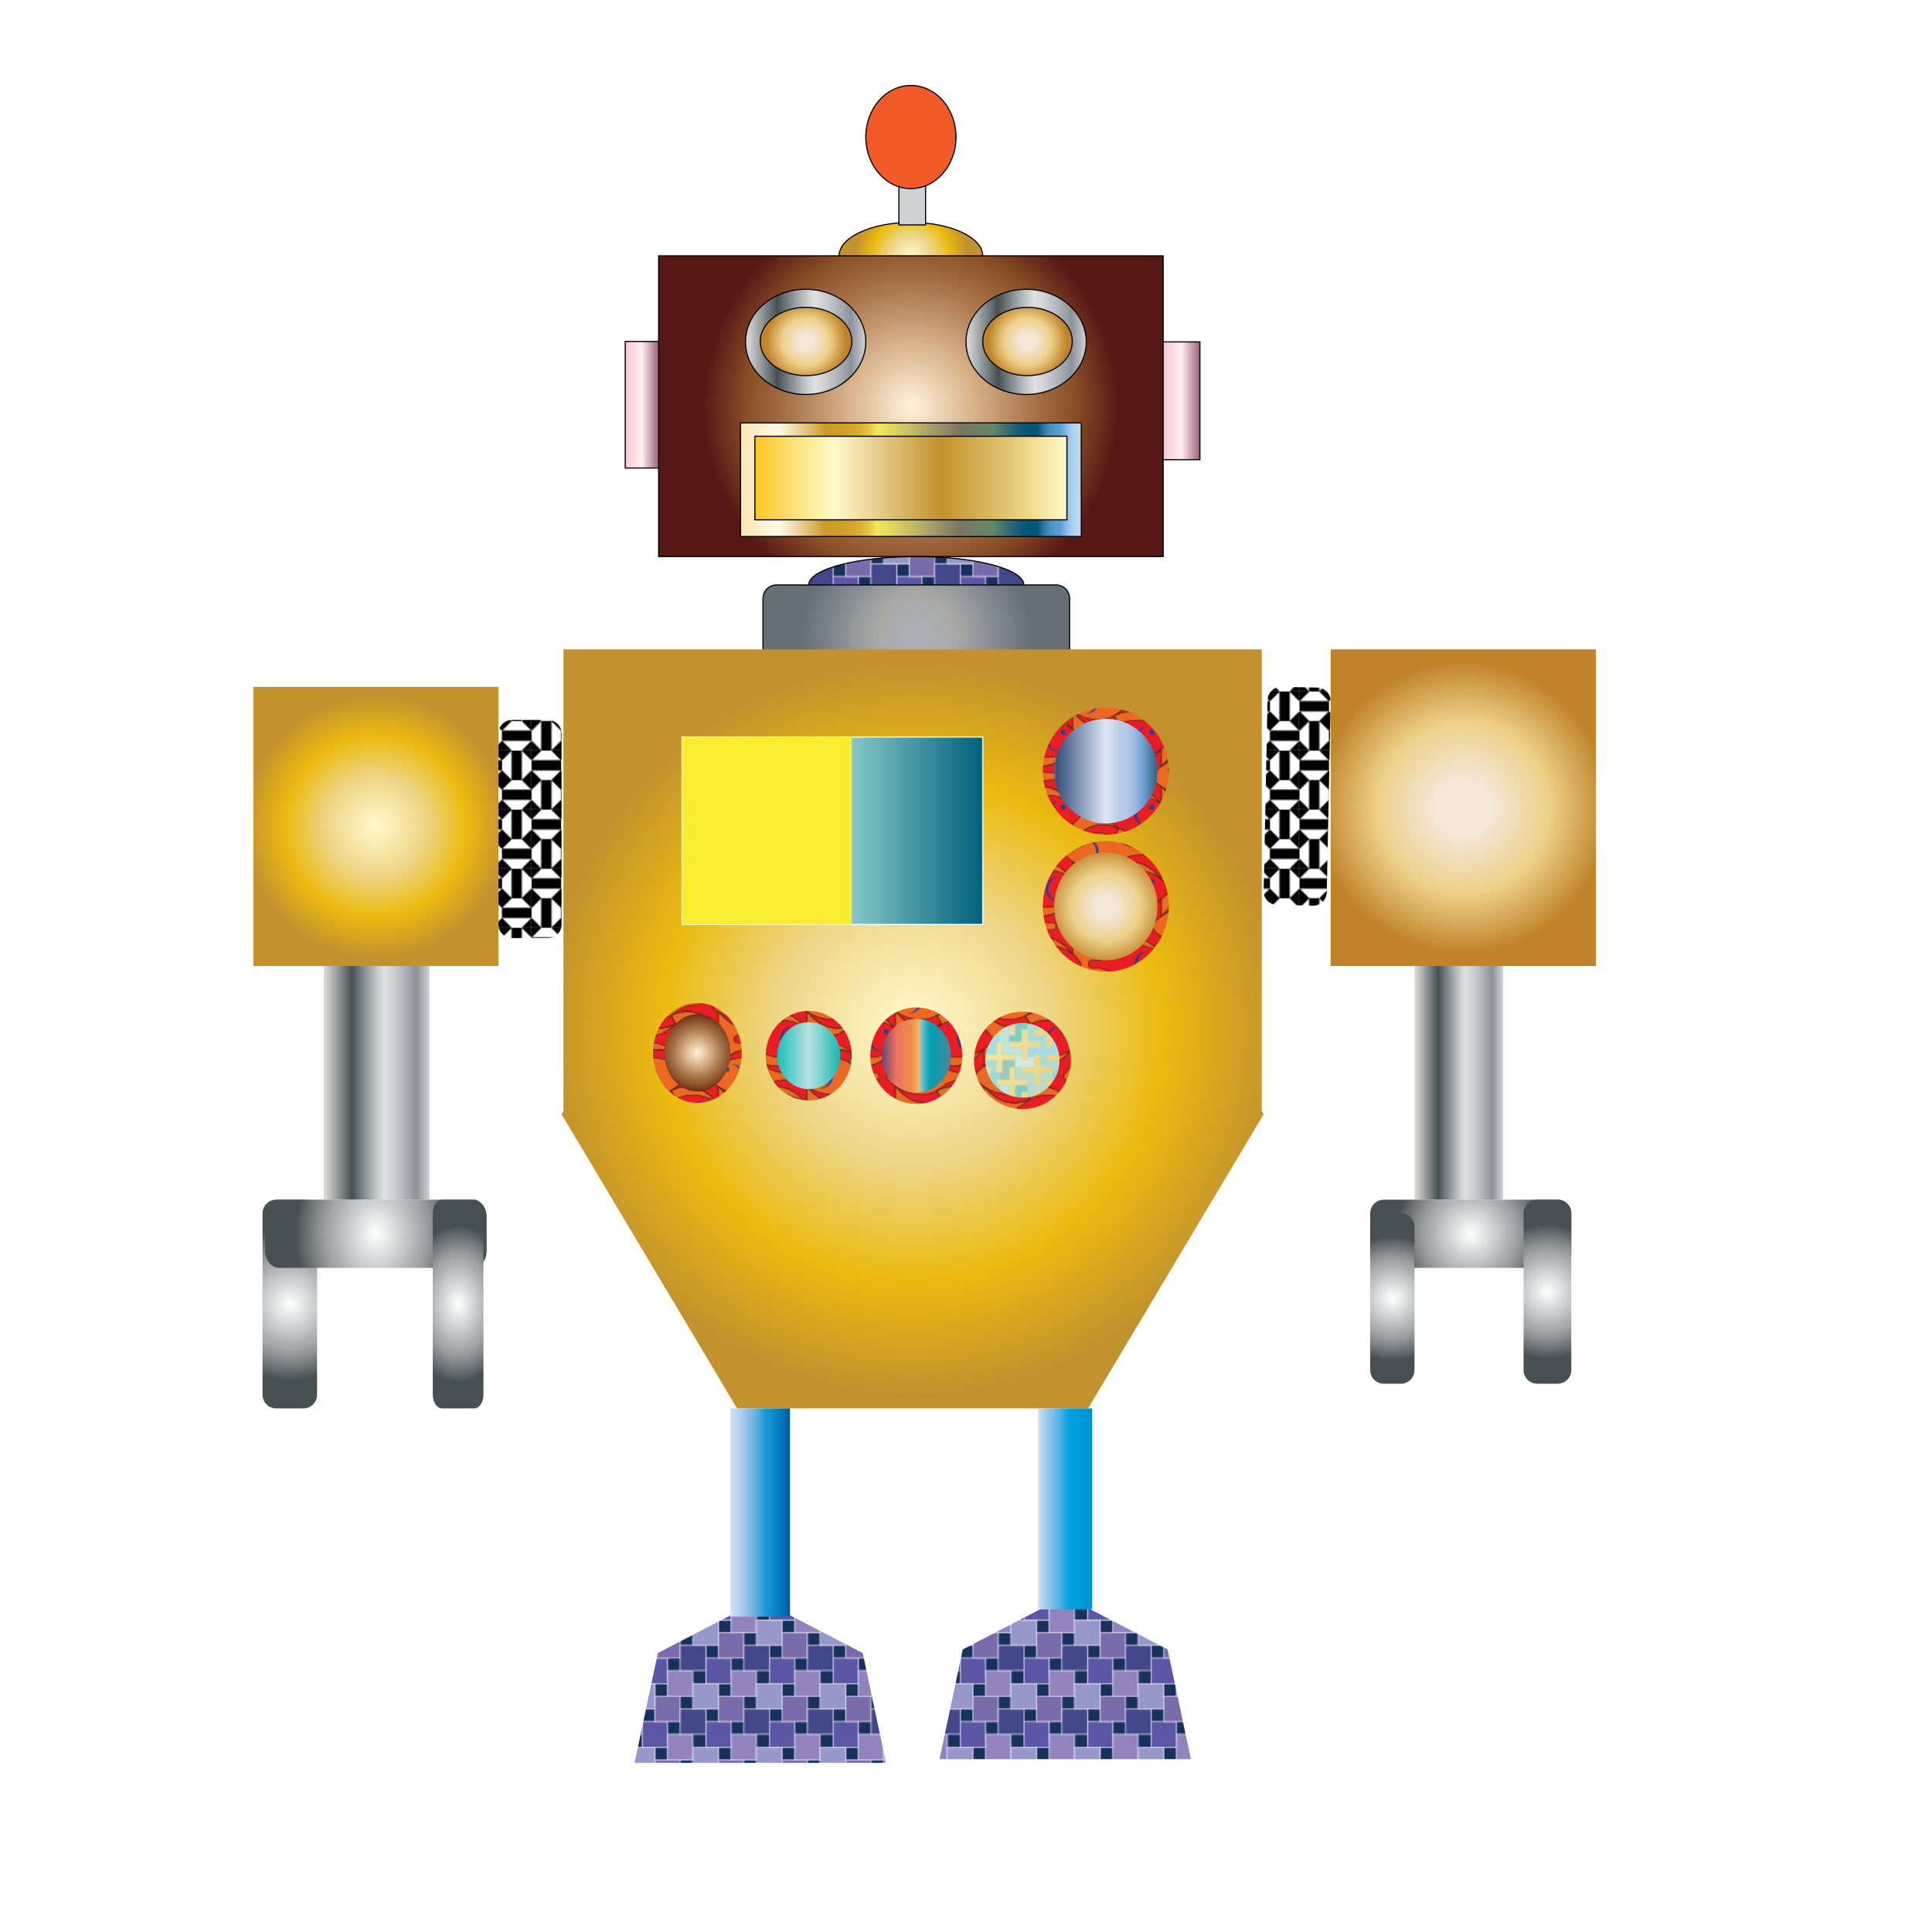 <?xml version="1.0" encoding="utf-8"?>
<!-- Generator: Adobe Illustrator 14.0.0, SVG Export Plug-In . SVG Version: 6.00 Build 43363)  -->
<!DOCTYPE svg PUBLIC "-//W3C//DTD SVG 1.1//EN" "http://www.w3.org/Graphics/SVG/1.1/DTD/svg11.dtd">
<svg version="1.1" id="Layer_1" xmlns="http://www.w3.org/2000/svg" xmlns:xlink="http://www.w3.org/1999/xlink" x="0px" y="0px"
	 width="1700.79px" height="1700.79px" viewBox="0 0 1700.79 1700.79" enable-background="new 0 0 1700.79 1700.79"
	 xml:space="preserve">
<pattern  y="1700.79" width="54.965" height="54.967" patternUnits="userSpaceOnUse" id="Crosses_Color" viewBox="8.372 -63.337 54.965 54.967" overflow="visible">
	<g>
		<polygon fill="none" points="8.372,-8.37 8.372,-63.337 63.337,-63.337 63.337,-8.37 		"/>
		<path fill="none" stroke="#000000" stroke-width="5.75" d="M8.372-8.371"/>
		<polygon fill="none" stroke="#82CEC1" stroke-width="5.75" points="24.862,-2.875 24.862,-13.867 13.868,-13.867 13.868,-24.86 
			2.875,-24.86 2.875,-2.875 		"/>
		<path fill="none" stroke="#000000" stroke-width="5.75" d="M30.357-19.364"/>
		<polygon fill="none" stroke="#C3E5DE" stroke-width="5.75" points="35.854,-24.86 46.849,-24.86 46.849,-13.867 35.854,-13.867 
			35.854,-2.875 24.862,-2.875 24.862,-13.867 13.868,-13.867 13.868,-24.86 24.862,-24.86 24.862,-35.854 35.854,-35.854 		"/>
		<path fill="none" stroke="#000000" stroke-width="5.75" d="M19.364-41.35"/>
		<polygon fill="none" stroke="#82CEC1" stroke-width="5.75" points="24.862,-46.848 35.854,-46.848 35.854,-35.854 24.862,-35.854 
			24.862,-24.86 13.868,-24.86 13.868,-35.854 2.875,-35.854 2.875,-46.848 13.868,-46.848 13.868,-57.84 24.862,-57.84 		"/>
		<path fill="none" stroke="#000000" stroke-width="5.75" d="M8.372-63.337"/>
		<polygon fill="none" stroke="#9DC8BA" stroke-width="5.75" points="2.875,-68.834 24.861,-68.834 24.861,-57.84 13.867,-57.84 
			13.867,-46.848 2.875,-46.848 		"/>
		<path fill="none" stroke="#000000" stroke-width="5.75" d="M52.345-30.357"/>
		<polygon fill="none" stroke="#ACDCD4" stroke-width="5.75" points="57.841,-35.854 68.833,-35.854 68.833,-24.86 57.841,-24.86 
			57.841,-13.868 46.849,-13.868 46.849,-24.86 35.854,-24.86 35.854,-35.854 46.849,-35.854 46.849,-46.848 57.841,-46.848 		"/>
		<path fill="none" stroke="#000000" stroke-width="5.75" d="M63.337-8.371"/>
		<polygon fill="none" stroke="#A3DCE6" stroke-width="5.75" points="68.833,-24.86 57.841,-24.86 57.841,-13.868 46.849,-13.868 
			46.849,-2.875 68.833,-2.875 		"/>
		<path fill="none" stroke="#000000" stroke-width="5.75" d="M41.35-52.343"/>
		<polygon fill="none" stroke="#B9DACC" stroke-width="5.75" points="46.849,-57.84 57.841,-57.84 57.841,-46.848 46.849,-46.848 
			46.849,-35.854 35.854,-35.854 35.854,-46.848 24.861,-46.848 24.861,-57.84 35.854,-57.84 35.854,-68.834 46.849,-68.834 		"/>
		<path fill="none" stroke="#000000" stroke-width="5.75" d="M63.337-63.337"/>
		<polygon fill="none" stroke="#ACDCD4" stroke-width="5.75" points="68.833,-46.848 57.841,-46.848 57.841,-57.84 46.849,-57.84 
			46.849,-68.834 68.833,-68.834 		"/>
		<polyline fill="none" stroke="#C2E5E0" stroke-width="5.75" points="2.875,-35.854 13.868,-35.854 13.868,-24.86 2.875,-24.86 		
			"/>
		<polyline fill="none" stroke="#D6E9E1" stroke-width="5.75" points="35.854,-68.834 35.854,-57.84 24.861,-57.84 24.861,-68.834 
					"/>
		<polyline fill="none" stroke="#9ED8D2" stroke-width="5.75" points="68.833,-35.854 57.841,-35.854 57.841,-46.848 
			68.833,-46.848 		"/>
		<polyline fill="none" stroke="#A3DCE6" stroke-width="5.75" points="35.854,-2.875 35.854,-13.867 46.849,-13.867 46.849,-2.875 
					"/>
	</g>
</pattern>
<pattern  y="1700.79" width="77.782" height="65.313" patternUnits="userSpaceOnUse" id="Fish_Pattern" viewBox="77.521 -96.796 77.782 65.313" overflow="visible">
	<g>
		<polygon fill="none" points="77.521,-31.482 155.304,-31.482 155.304,-96.796 77.521,-96.796 		"/>
		<path fill="#ED6923" stroke="#0C160F" stroke-width="0.5" d="M48.692-38.085c0,0-21.948,13.511-40.96-12.066v49.396
			c19.012-25.578,40.96-12.066,40.96-12.066"/>
		<path fill="#ED6923" stroke="#0C160F" stroke-width="0.5" d="M126.474-38.085c0,0-21.947,13.511-40.96-12.066v49.396
			c19.013-25.578,40.96-12.066,40.96-12.066"/>
		<path fill="#EA1D25" stroke="#0C160F" stroke-width="0.5" d="M122.452-70.741c0,0,21.948,13.51,40.96-12.066v49.395
			c-19.012-25.577-40.96-12.065-40.96-12.065"/>
		<path fill="#ED6923" stroke="#0C160F" stroke-width="0.5" d="M126.776-78.669l-4.296,7.857c0,0,21.947,13.511,40.96-12.066"/>
		<path fill="#ED6923" stroke="#0C160F" stroke-width="0.5" d="M126.474-103.398c0,0-21.947,13.511-40.96-12.066v49.396
			c19.013-25.578,40.96-12.066,40.96-12.066"/>
		<path fill="#ED6923" stroke="#0C160F" stroke-width="0.5" d="M126.776-102.864l-4.296-7.858c0,0,21.947-13.511,40.96,12.066"/>
		<path fill="#EA1D25" stroke="#0C160F" stroke-width="0.5" d="M164.721-98.392c-6.385-4.204-11.223-8.354-23.459-8.354
			c-20.17,0-17.438,12.76-37.609,12.76c0,0-4.066-0.794-4.066,3.304c0,3.695,4.016,3.095,4.016,3.095
			c20.174,0,17.442,12.762,37.615,12.762c10.403,0,18.888-4.845,22.629-7.515c0.889-0.634,1.516-1.147,1.831-1.442
			c0.035-0.033,0.076-0.07,0.113-0.104c1.688-1.56,5.104-4.4,5.104-6.88C170.895-93.636,164.721-98.392,164.721-98.392z"/>
		<path fill="#204199" d="M157.27-96.796c0,1.086-0.88,1.967-1.967,1.967c-1.086,0-1.966-0.881-1.966-1.967
			c0-1.087,0.88-1.968,1.966-1.968C156.39-98.764,157.27-97.883,157.27-96.796z"/>
		<path fill="#204199" d="M142.348-90.672c0-5.502,4.192-10.022,9.556-10.548c-0.344-0.033-0.692-0.052-1.045-0.052
			c-5.854,0-10.6,4.745-10.6,10.6c0,5.854,4.745,10.6,10.6,10.6c0.353,0,0.701-0.02,1.045-0.053
			C146.54-80.649,142.348-85.171,142.348-90.672z"/>
		<path fill="#ED6923" stroke="#0C160F" stroke-width="0.5" d="M48.994-78.669l-4.296,7.857c0,0,21.948,13.511,40.96-12.066"/>
		<path fill="#EA1D25" stroke="#0C160F" stroke-width="0.5" d="M44.67-70.741c0,0,21.948,13.51,40.96-12.066v49.395
			C66.618-58.99,44.67-45.479,44.67-45.479"/>
		<path fill="#ED6923" stroke="#0C160F" stroke-width="0.5" d="M48.692-103.398c0,0-21.948,13.511-40.96-12.066v49.396
			c19.012-25.578,40.96-12.066,40.96-12.066"/>
		<path fill="#ED6923" stroke="#0C160F" stroke-width="0.5" d="M48.994-102.864l-4.296-7.858c0,0,21.948-13.511,40.96,12.066"/>
		<path fill="#EA1D25" stroke="#0C160F" stroke-width="0.5" d="M86.939-98.392c-6.385-4.204-11.223-8.354-23.459-8.354
			c-20.17,0-17.438,12.76-37.61,12.76c0,0-4.066-0.794-4.066,3.304c0,3.695,4.016,3.095,4.016,3.095
			c20.174,0,17.442,12.762,37.616,12.762c10.403,0,18.887-4.845,22.629-7.515c0.888-0.634,1.515-1.147,1.83-1.442
			c0.036-0.033,0.076-0.07,0.114-0.104c1.688-1.56,5.104-4.4,5.104-6.88C93.112-93.636,86.939-98.392,86.939-98.392z"/>
		<path fill="#204199" d="M79.488-96.796c0,1.086-0.88,1.967-1.967,1.967c-1.086,0-1.966-0.881-1.966-1.967
			c0-1.087,0.88-1.968,1.966-1.968C78.608-98.764,79.488-97.883,79.488-96.796z"/>
		<path fill="#204199" d="M64.565-90.672c0-5.502,4.192-10.022,9.556-10.548c-0.344-0.033-0.691-0.052-1.045-0.052
			c-5.854,0-10.6,4.745-10.6,10.6c0,5.854,4.746,10.6,10.6,10.6c0.354,0,0.701-0.02,1.045-0.053
			C68.758-80.649,64.565-85.171,64.565-90.672z"/>
		<path fill="#EA1D25" stroke="#0C160F" stroke-width="0.5" d="M44.368-46.012l4.296,7.856c0,0-21.948,13.512-40.96-12.066"/>
		<path fill="#EA1D25" stroke="#0C160F" stroke-width="0.5" d="M44.368-70.207l4.296-7.858c0,0-21.948-13.511-40.96,12.066"/>
		<path fill="#ED6923" stroke="#0C160F" stroke-width="0.5" d="M67.492-61.328c-20.172,0-17.44-12.76-37.61-12.76
			c-12.236,0-17.074,4.148-23.459,8.353c0,0-6.173,4.756-6.173,7.625c0,2.479,3.416,5.32,5.104,6.88
			c0.038,0.034,0.079,0.071,0.114,0.104c0.315,0.295,0.942,0.809,1.83,1.442c3.742,2.67,12.226,7.515,22.629,7.515
			c20.174,0,17.442-12.762,37.616-12.762c0,0,4.016,0.601,4.016-3.095C71.559-62.123,67.492-61.328,67.492-61.328z"/>
		<path fill="#204199" d="M13.874-64.14c0,1.087,0.88,1.967,1.967,1.967c1.086,0,1.966-0.88,1.966-1.967s-0.88-1.967-1.966-1.967
			C14.754-66.106,13.874-65.227,13.874-64.14z"/>
		<path fill="#204199" d="M28.797-58.016c0-5.502-4.192-10.022-9.556-10.548c0.344-0.033,0.691-0.052,1.045-0.052
			c5.854,0,10.6,4.746,10.6,10.6c0,5.854-4.746,10.6-10.6,10.6c-0.354,0-0.701-0.02-1.045-0.053
			C24.604-47.993,28.797-52.515,28.797-58.016z"/>
		<path fill="#EA1D25" stroke="#0C160F" stroke-width="0.5" d="M122.15-46.012l4.296,7.856c0,0-21.948,13.512-40.96-12.066"/>
		<path fill="#EA1D25" stroke="#0C160F" stroke-width="0.5" d="M122.15-70.207l4.296-7.858c0,0-21.948-13.511-40.96,12.066"/>
		<path fill="#ED6923" stroke="#0C160F" stroke-width="0.5" d="M145.273-61.328c-20.171,0-17.439-12.76-37.609-12.76
			c-12.236,0-17.074,4.148-23.459,8.353c0,0-6.173,4.756-6.173,7.625c0,2.479,3.416,5.32,5.104,6.88
			c0.037,0.034,0.078,0.071,0.114,0.104c0.315,0.295,0.941,0.809,1.83,1.442c3.742,2.67,12.226,7.515,22.629,7.515
			c20.174,0,17.442-12.762,37.615-12.762c0,0,4.017,0.601,4.017-3.095C149.341-62.123,145.273-61.328,145.273-61.328z"/>
		<path fill="#204199" d="M91.656-64.14c0,1.087,0.88,1.967,1.967,1.967c1.086,0,1.966-0.88,1.966-1.967s-0.88-1.967-1.966-1.967
			C92.536-66.106,91.656-65.227,91.656-64.14z"/>
		<path fill="#204199" d="M106.578-58.016c0-5.502-4.191-10.022-9.555-10.548c0.343-0.033,0.691-0.052,1.045-0.052
			c5.854,0,10.6,4.746,10.6,10.6c0,5.854-4.746,10.6-10.6,10.6c-0.354,0-0.702-0.02-1.045-0.053
			C102.387-47.993,106.578-52.515,106.578-58.016z"/>
		<path fill="#ED6923" stroke="#0C160F" stroke-width="0.5" d="M126.776-13.355l-4.296,7.857c0,0,21.947,13.511,40.96-12.066"/>
		<path fill="#ED6923" stroke="#0C160F" stroke-width="0.5" d="M126.776-37.551l-4.296-7.858c0,0,21.947-13.511,40.96,12.066"/>
		<path fill="#EA1D25" stroke="#0C160F" stroke-width="0.5" d="M164.721-33.078c-6.385-4.204-11.223-8.354-23.459-8.354
			c-20.17,0-17.438,12.76-37.609,12.76c0,0-4.066-0.794-4.066,3.303c0,3.696,4.016,3.096,4.016,3.096
			c20.174,0,17.442,12.762,37.615,12.762c10.403,0,18.888-4.845,22.629-7.516c0.889-0.633,1.516-1.146,1.831-1.441
			c0.035-0.033,0.076-0.071,0.113-0.104c1.688-1.561,5.104-4.4,5.104-6.88C170.895-28.323,164.721-33.078,164.721-33.078z"/>
		<path fill="#204199" d="M157.27-31.482c0,1.086-0.88,1.967-1.967,1.967c-1.086,0-1.966-0.881-1.966-1.967
			c0-1.087,0.88-1.968,1.966-1.968C156.39-33.45,157.27-32.569,157.27-31.482z"/>
		<path fill="#204199" d="M142.348-25.359c0-5.501,4.192-10.021,9.556-10.547c-0.344-0.033-0.692-0.053-1.045-0.053
			c-5.854,0-10.6,4.746-10.6,10.6c0,5.854,4.745,10.6,10.6,10.6c0.353,0,0.701-0.019,1.045-0.052
			C146.54-15.336,142.348-19.857,142.348-25.359z"/>
		<path fill="#ED6923" stroke="#0C160F" stroke-width="0.5" d="M48.994-13.355l-4.296,7.857c0,0,21.948,13.511,40.96-12.066"/>
		<path fill="#ED6923" stroke="#0C160F" stroke-width="0.5" d="M48.994-37.551l-4.296-7.858c0,0,21.948-13.511,40.96,12.066"/>
		<path fill="#EA1D25" stroke="#0C160F" stroke-width="0.5" d="M86.939-33.078c-6.385-4.204-11.223-8.354-23.459-8.354
			c-20.17,0-17.438,12.76-37.61,12.76c0,0-4.066-0.794-4.066,3.303c0,3.696,4.016,3.096,4.016,3.096
			c20.174,0,17.442,12.762,37.616,12.762c10.403,0,18.887-4.845,22.629-7.516c0.888-0.633,1.515-1.146,1.83-1.441
			c0.036-0.033,0.076-0.071,0.114-0.104c1.688-1.561,5.104-4.4,5.104-6.88C93.112-28.323,86.939-33.078,86.939-33.078z"/>
		<path fill="#204199" d="M79.488-31.482c0,1.086-0.88,1.967-1.967,1.967c-1.086,0-1.966-0.881-1.966-1.967
			c0-1.087,0.88-1.968,1.966-1.968C78.608-33.45,79.488-32.569,79.488-31.482z"/>
		<path fill="#204199" d="M64.565-25.359c0-5.501,4.192-10.021,9.556-10.547c-0.344-0.033-0.691-0.053-1.045-0.053
			c-5.854,0-10.6,4.746-10.6,10.6c0,5.854,4.746,10.6,10.6,10.6c0.354,0,0.701-0.019,1.045-0.052
			C68.758-15.336,64.565-19.857,64.565-25.359z"/>
	</g>
</pattern>
<pattern  y="1700.79" width="51.864" height="51.863" patternUnits="userSpaceOnUse" id="Octagons" viewBox="0 -51.863 51.864 51.863" overflow="visible">
	<g>
		<polygon fill="none" points="0,0 0,-51.863 51.864,-51.863 51.864,0 		"/>
		<polygon fill="none" points="17.288,-25.931 25.931,-17.287 34.576,-25.931 25.931,-34.575 		"/>
		<polygon points="25.931,-43.219 0,-43.219 0,-34.575 25.931,-34.575 		"/>
		<polygon points="51.864,0 51.864,-8.644 43.219,0 		"/>
		<polygon points="8.644,-25.931 8.644,0 17.288,0 17.288,-25.931 		"/>
		<polygon points="0,0 8.644,0 0,-8.644 		"/>
		<polygon points="0,-34.575 0,-17.287 8.644,-25.931 		"/>
		<polygon points="34.576,-51.863 17.288,-51.863 25.931,-43.219 		"/>
		<polygon points="0,-51.863 0,-43.219 8.644,-51.863 		"/>
		<polygon points="17.288,-25.931 25.931,-17.287 34.576,-25.931 25.931,-34.575 		"/>
		<polygon points="43.219,-25.931 43.219,-51.863 34.576,-51.863 34.576,-25.931 		"/>
		<polygon points="25.931,-8.644 51.864,-8.644 51.864,-17.287 25.931,-17.287 		"/>
		<polygon points="51.864,-17.287 51.864,-34.575 43.219,-25.931 		"/>
		<polygon points="43.219,-51.863 51.864,-43.219 51.864,-51.863 		"/>
		<polygon points="17.288,0 34.576,0 25.931,-8.644 		"/>
		<polygon fill="none" points="0,-17.287 0,-8.644 8.644,0 8.644,-25.931 		"/>
		<polygon fill="none" points="25.931,-17.287 17.288,-25.931 17.288,0 25.931,-8.644 		"/>
		<polygon fill="none" points="34.576,0 43.219,0 51.864,-8.644 25.931,-8.644 		"/>
		<polygon fill="none" points="34.576,-25.931 25.931,-17.287 51.864,-17.287 43.219,-25.931 		"/>
		<polygon fill="none" points="43.219,-25.931 51.864,-34.575 51.864,-43.219 43.219,-51.863 		"/>
		<polygon fill="none" points="25.931,-34.575 34.576,-25.931 34.576,-51.863 25.931,-43.219 		"/>
		<polygon fill="none" points="17.288,-51.863 8.644,-51.863 0,-43.219 25.931,-43.219 		"/>
		<polygon fill="none" points="17.288,-25.931 25.931,-34.575 0,-34.575 8.644,-25.931 		"/>
		<polygon points="8.644,-25.931 8.644,0 17.288,0 17.288,-25.931 		"/>
		<polygon points="25.931,-8.644 51.864,-8.644 51.864,-17.287 25.931,-17.287 		"/>
		<polygon points="34.576,-51.863 34.576,-25.931 43.219,-25.931 43.219,-51.863 		"/>
		<polygon points="25.931,-43.219 0,-43.219 0,-34.575 25.931,-34.575 		"/>
	</g>
</pattern>
<pattern  y="1700.79" width="55.5" height="55.5" patternUnits="userSpaceOnUse" id="Squares_Angled_Color" viewBox="11.448 -66.947 55.5 55.5" overflow="visible">
	<g>
		<polygon fill="none" points="11.448,-11.447 11.448,-66.947 66.948,-66.947 66.948,-11.447 		"/>
		<polygon fill="#16325C" points="16.999,-5.898 16.999,-16.998 5.899,-16.998 5.899,-5.898 		"/>
		<polygon fill="#16325C" points="28.1,-28.098 28.1,-39.198 16.999,-39.198 16.999,-28.098 		"/>
		<polygon fill="#16325C" points="39.198,-50.297 39.198,-61.397 28.1,-61.397 28.1,-50.297 		"/>
		<polygon fill="#16325C" points="16.999,-61.397 16.999,-72.497 5.901,-72.497 5.901,-61.397 		"/>
		<polygon fill="#16325C" points="72.497,-5.898 72.497,-16.998 61.397,-16.998 61.397,-5.898 		"/>
		<polygon fill="#16325C" points="50.297,-16.998 50.297,-28.098 39.198,-28.098 39.198,-16.998 		"/>
		<polygon fill="#16325C" points="61.399,-39.198 61.399,-50.298 50.297,-50.298 50.297,-39.198 		"/>
		<polygon fill="#16325C" points="72.499,-61.397 72.499,-72.497 61.399,-72.497 61.399,-61.397 		"/>
		<polygon fill="#5B57A6" stroke="#E0DEF0" stroke-width="0.7" points="39.198,-5.898 39.198,-28.098 16.999,-28.098 16.999,-5.898 
					"/>
		<polygon fill="#7A6CAB" stroke="#E0DEF0" stroke-width="0.7" points="50.297,-28.098 50.297,-50.298 28.1,-50.298 28.1,-28.098 		
			"/>
		<polygon fill="#9283BE" stroke="#E0DEF0" stroke-width="0.7" points="61.399,-50.297 61.399,-72.497 39.198,-72.497 
			39.198,-50.297 		"/>
		<polygon fill="#42478B" stroke="#E0DEF0" stroke-width="0.7" points="16.999,-16.998 16.999,-39.198 0.35,-39.198 0.35,-16.998 		
			"/>
		<polygon fill="#5B57A6" stroke="#E0DEF0" stroke-width="0.7" points="39.198,-61.397 39.198,-78.047 16.999,-78.047 
			16.999,-61.397 		"/>
		<polygon fill="#9283BE" stroke="#E0DEF0" stroke-width="0.7" points="61.397,-0.35 61.397,-16.998 39.198,-16.998 39.198,-0.35 		
			"/>
		<polygon fill="#42478B" stroke="#E0DEF0" stroke-width="0.7" points="72.497,-16.998 72.497,-39.198 50.297,-39.198 
			50.297,-16.998 		"/>
		<polygon fill="#9598C8" stroke="#E0DEF0" stroke-width="0.7" points="78.047,-39.198 78.047,-61.398 61.399,-61.398 
			61.399,-39.198 		"/>
		<polygon fill="#9598C8" stroke="#E0DEF0" stroke-width="0.7" points="28.1,-39.198 28.1,-61.398 5.899,-61.398 5.899,-39.198 		
			"/>
	</g>
</pattern>
<linearGradient id="SVGID_1_" gradientUnits="userSpaceOnUse" x1="579.825" y1="729.808" x2="885.823" y2="729.808">
	<stop  offset="0" style="stop-color:#00BCC5"/>
	<stop  offset="0.489" style="stop-color:#9ED8D5"/>
	<stop  offset="1" style="stop-color:#00617C"/>
</linearGradient>
<rect x="579.825" y="633.798" fill="url(#SVGID_1_)" width="305.999" height="192.02"/>
<radialGradient id="SVGID_2_" cx="801.883" cy="225.235" r="49.309" gradientUnits="userSpaceOnUse">
	<stop  offset="0" style="stop-color:#FFFBCC"/>
	<stop  offset="0.117" style="stop-color:#FBEEB7"/>
	<stop  offset="0.349" style="stop-color:#EFD88C"/>
	<stop  offset="0.371" style="stop-color:#EED688"/>
	<stop  offset="0.685" style="stop-color:#EBBB10"/>
	<stop  offset="1" style="stop-color:#C3922E"/>
</radialGradient>
<ellipse fill="url(#SVGID_2_)" stroke="#000000" cx="801.883" cy="225.235" rx="63.227" ry="29.412"/>
<radialGradient id="SVGID_3_" cx="801.884" cy="357.588" r="182.794" gradientUnits="userSpaceOnUse">
	<stop  offset="0.004" style="stop-color:#FFF2DB"/>
	<stop  offset="0.309" style="stop-color:#D7B189"/>
	<stop  offset="0.61" style="stop-color:#A46F45"/>
	<stop  offset="0.781" style="stop-color:#8C5027"/>
	<stop  offset="1" style="stop-color:#561815"/>
</radialGradient>
<rect x="579.825" y="225.235" fill="url(#SVGID_3_)" stroke="#000000" width="444.118" height="264.706"/>
<rect x="791.309" y="134.059" fill="#CFD1D2" stroke="#000000" width="23.516" height="63.938"/>
<ellipse fill="#F15A29" stroke="#000000" cx="801.883" cy="120.631" rx="39.698" ry="45.396"/>
<linearGradient id="SVGID_4_" gradientUnits="userSpaceOnUse" x1="656.294" y1="300.971" x2="762.186" y2="300.971">
	<stop  offset="0" style="stop-color:#E5E2DF"/>
	<stop  offset="0" style="stop-color:#DED9D6"/>
	<stop  offset="0.035" style="stop-color:#CDCCCA"/>
	<stop  offset="0.104" style="stop-color:#A5A9A9"/>
	<stop  offset="0.197" style="stop-color:#6D7678"/>
	<stop  offset="0.264" style="stop-color:#465053"/>
	<stop  offset="0.29" style="stop-color:#545E62"/>
	<stop  offset="0.39" style="stop-color:#899194"/>
	<stop  offset="0.473" style="stop-color:#B6BABD"/>
	<stop  offset="0.537" style="stop-color:#D4D5D6"/>
	<stop  offset="0.573" style="stop-color:#E0E0E0"/>
	<stop  offset="0.631" style="stop-color:#D5D6D8"/>
	<stop  offset="0.729" style="stop-color:#BBBEC2"/>
	<stop  offset="0.855" style="stop-color:#92999F"/>
	<stop  offset="0.876" style="stop-color:#8B9298"/>
	<stop  offset="1" style="stop-color:#D1D3D4"/>
	<stop  offset="1" style="stop-color:#A7A9AC"/>
</linearGradient>
<ellipse fill="url(#SVGID_4_)" stroke="#000000" cx="709.24" cy="300.971" rx="52.946" ry="46.323"/>
<linearGradient id="SVGID_5_" gradientUnits="userSpaceOnUse" x1="850.394" y1="300.971" x2="956.286" y2="300.971">
	<stop  offset="0" style="stop-color:#E5E2DF"/>
	<stop  offset="0" style="stop-color:#DED9D6"/>
	<stop  offset="0.035" style="stop-color:#CDCCCA"/>
	<stop  offset="0.104" style="stop-color:#A5A9A9"/>
	<stop  offset="0.197" style="stop-color:#6D7678"/>
	<stop  offset="0.264" style="stop-color:#465053"/>
	<stop  offset="0.29" style="stop-color:#545E62"/>
	<stop  offset="0.39" style="stop-color:#899194"/>
	<stop  offset="0.473" style="stop-color:#B6BABD"/>
	<stop  offset="0.537" style="stop-color:#D4D5D6"/>
	<stop  offset="0.573" style="stop-color:#E0E0E0"/>
	<stop  offset="0.631" style="stop-color:#D5D6D8"/>
	<stop  offset="0.729" style="stop-color:#BBBEC2"/>
	<stop  offset="0.855" style="stop-color:#92999F"/>
	<stop  offset="0.876" style="stop-color:#8B9298"/>
	<stop  offset="1" style="stop-color:#D1D3D4"/>
	<stop  offset="1" style="stop-color:#A7A9AC"/>
</linearGradient>
<ellipse fill="url(#SVGID_5_)" stroke="#000000" cx="903.34" cy="300.971" rx="52.946" ry="46.323"/>
<radialGradient id="SVGID_6_" cx="709.577" cy="300.624" r="35.539" gradientUnits="userSpaceOnUse">
	<stop  offset="0.18" style="stop-color:#F4E8D9"/>
	<stop  offset="0.59" style="stop-color:#EDD089"/>
	<stop  offset="1" style="stop-color:#C08329"/>
</radialGradient>
<ellipse fill="url(#SVGID_6_)" stroke="#000000" cx="709.577" cy="300.624" rx="40.281" ry="30.058"/>
<radialGradient id="SVGID_7_" cx="904.535" cy="300.624" r="35.055" gradientUnits="userSpaceOnUse">
	<stop  offset="0.18" style="stop-color:#F4E8D9"/>
	<stop  offset="0.59" style="stop-color:#EDD089"/>
	<stop  offset="1" style="stop-color:#C08329"/>
</radialGradient>
<ellipse fill="url(#SVGID_7_)" stroke="#000000" cx="904.535" cy="300.624" rx="39.424" ry="30.058"/>
<rect x="669.296" y="384.059" stroke="#000000" width="274.663" height="73.53"/>
<linearGradient id="SVGID_8_" gradientUnits="userSpaceOnUse" x1="550.412" y1="356.312" x2="579.825" y2="356.312">
	<stop  offset="0" style="stop-color:#F7C9D6"/>
	<stop  offset="0.5" style="stop-color:#FDEFF2"/>
	<stop  offset="1" style="stop-color:#9E6178"/>
</linearGradient>
<rect x="550.412" y="300.624" fill="url(#SVGID_8_)" stroke="#000000" width="29.413" height="111.376"/>
<linearGradient id="SVGID_9_" gradientUnits="userSpaceOnUse" x1="1023.942" y1="352.809" x2="1056.294" y2="352.809">
	<stop  offset="0" style="stop-color:#F7C9D6"/>
	<stop  offset="0.5" style="stop-color:#FDEFF2"/>
	<stop  offset="1" style="stop-color:#9E6178"/>
</linearGradient>
<rect x="1023.942" y="300.971" fill="url(#SVGID_9_)" stroke="#000000" width="32.352" height="103.676"/>
<linearGradient id="SVGID_10_" gradientUnits="userSpaceOnUse" x1="651.887" y1="422.294" x2="951.879" y2="422.294">
	<stop  offset="0" style="stop-color:#E5E2DF"/>
	<stop  offset="0" style="stop-color:#EAE2D6"/>
	<stop  offset="0" style="stop-color:#F6E3BF"/>
	<stop  offset="0" style="stop-color:#FFE6B1"/>
	<stop  offset="0.053" style="stop-color:#FFEFC9"/>
	<stop  offset="0.107" style="stop-color:#FFFDE7"/>
	<stop  offset="0.12" style="stop-color:#FDF5DB"/>
	<stop  offset="0.144" style="stop-color:#F5E5C0"/>
	<stop  offset="0.173" style="stop-color:#EBD198"/>
	<stop  offset="0.209" style="stop-color:#DFB868"/>
	<stop  offset="0.247" style="stop-color:#D09B27"/>
	<stop  offset="0.298" style="stop-color:#D19D29"/>
	<stop  offset="0.328" style="stop-color:#D5A52E"/>
	<stop  offset="0.353" style="stop-color:#DAB236"/>
	<stop  offset="0.375" style="stop-color:#E3C543"/>
	<stop  offset="0.395" style="stop-color:#EEDF57"/>
	<stop  offset="0.399" style="stop-color:#F3E85C"/>
	<stop  offset="0.442" style="stop-color:#E2D760"/>
	<stop  offset="0.514" style="stop-color:#BFB666"/>
	<stop  offset="0.606" style="stop-color:#8E8866"/>
	<stop  offset="0.646" style="stop-color:#797563"/>
	<stop  offset="0.665" style="stop-color:#777863"/>
	<stop  offset="0.698" style="stop-color:#6F8065"/>
	<stop  offset="0.739" style="stop-color:#638966"/>
	<stop  offset="0.742" style="stop-color:#628A66"/>
	<stop  offset="0.742" style="stop-color:#618966"/>
	<stop  offset="0.762" style="stop-color:#4D7A6D"/>
	<stop  offset="0.783" style="stop-color:#396C72"/>
	<stop  offset="0.803" style="stop-color:#246274"/>
	<stop  offset="0.825" style="stop-color:#0B5B76"/>
	<stop  offset="0.847" style="stop-color:#005777"/>
	<stop  offset="0.871" style="stop-color:#005678"/>
	<stop  offset="0.883" style="stop-color:#226B93"/>
	<stop  offset="0.896" style="stop-color:#3A7FAC"/>
	<stop  offset="0.909" style="stop-color:#498FC0"/>
	<stop  offset="0.923" style="stop-color:#519AD0"/>
	<stop  offset="0.938" style="stop-color:#549FD7"/>
	<stop  offset="0.941" style="stop-color:#5EA3D9"/>
	<stop  offset="0.952" style="stop-color:#80B4E1"/>
	<stop  offset="0.963" style="stop-color:#9AC4E9"/>
	<stop  offset="0.975" style="stop-color:#ADD0EE"/>
	<stop  offset="0.987" style="stop-color:#B8D7F1"/>
	<stop  offset="1" style="stop-color:#BCD9F2"/>
</linearGradient>
<rect x="651.887" y="372.294" fill="url(#SVGID_10_)" stroke="#000000" width="299.992" height="100"/>
<linearGradient id="SVGID_11_" gradientUnits="userSpaceOnUse" x1="664.551" y1="420.823" x2="939.215" y2="420.823">
	<stop  offset="0.006" style="stop-color:#FBC926"/>
	<stop  offset="0.253" style="stop-color:#FFFBCC"/>
	<stop  offset="0.299" style="stop-color:#F8EBB8"/>
	<stop  offset="0.39" style="stop-color:#E7CF8E"/>
	<stop  offset="0.516" style="stop-color:#D0A953"/>
	<stop  offset="0.596" style="stop-color:#C3922E"/>
	<stop  offset="0.814" style="stop-color:#E2C675"/>
	<stop  offset="0.871" style="stop-color:#EED688"/>
	<stop  offset="1" style="stop-color:#FFFBCC"/>
</linearGradient>
<rect x="664.551" y="384.059" fill="url(#SVGID_11_)" stroke="#000000" width="274.664" height="73.53"/>
<ellipse fill="url(#Squares_Angled_Color)" stroke="#000000" cx="806.628" cy="514.941" rx="94.678" ry="25"/>
<radialGradient id="SVGID_12_" cx="806.628" cy="559.794" r="100.563" gradientUnits="userSpaceOnUse">
	<stop  offset="0.006" style="stop-color:#AEB0B7"/>
	<stop  offset="0.272" style="stop-color:#AAABAB"/>
	<stop  offset="0.354" style="stop-color:#A9A9A6"/>
	<stop  offset="0.525" style="stop-color:#969B9D"/>
	<stop  offset="0.674" style="stop-color:#838C92"/>
	<stop  offset="1" style="stop-color:#657076"/>
</radialGradient>
<path fill="url(#SVGID_12_)" stroke="#000000" d="M941.588,592.647c0,6.627-5.373,12-12,12H683.668c-6.627,0-12-5.373-12-12v-65.706
	c0-6.627,5.373-12,12-12h245.919c6.627,0,12,5.373,12,12V592.647z"/>
<path fill="none" stroke="#262262" stroke-width="20" d="M600.412,604.647"/>
<radialGradient id="SVGID_13_" cx="803.387" cy="905.751" r="321.816" gradientUnits="userSpaceOnUse">
	<stop  offset="0" style="stop-color:#FFFBCC"/>
	<stop  offset="0.117" style="stop-color:#FBEEB7"/>
	<stop  offset="0.349" style="stop-color:#EFD88C"/>
	<stop  offset="0.371" style="stop-color:#EED688"/>
	<stop  offset="0.685" style="stop-color:#EBBB10"/>
	<stop  offset="1" style="stop-color:#C3922E"/>
</radialGradient>
<polygon fill="url(#SVGID_13_)" points="1110.764,978.086 1110.764,571.644 496.009,571.644 496.009,978.086 494.35,980.867 
	648.868,1239.858 957.904,1239.858 1112.423,980.867 "/>
<linearGradient id="SVGID_14_" gradientUnits="userSpaceOnUse" x1="600.412" y1="731.308" x2="865.11" y2="731.308">
	<stop  offset="0" style="stop-color:#00BCC5"/>
	<stop  offset="0.489" style="stop-color:#9ED8D5"/>
	<stop  offset="1" style="stop-color:#00617C"/>
</linearGradient>
<rect x="600.412" y="648.799" fill="url(#SVGID_14_)" stroke="#FFFFFF" width="264.699" height="165.017"/>
<rect x="600.412" y="648.799" fill="#F9ED32" width="149.447" height="165.017"/>
<linearGradient id="SVGID_15_" gradientUnits="userSpaceOnUse" x1="923.039" y1="678.803" x2="1023.942" y2="678.803">
	<stop  offset="0.006" style="stop-color:#7DA7D9"/>
	<stop  offset="0.073" style="stop-color:#35517D"/>
	<stop  offset="0.5" style="stop-color:#DEE6F5"/>
	<stop  offset="0.618" style="stop-color:#BACDEA"/>
	<stop  offset="0.665" style="stop-color:#B6CBE9"/>
	<stop  offset="0.711" style="stop-color:#ABC3E6"/>
	<stop  offset="0.758" style="stop-color:#98B7E0"/>
	<stop  offset="0.804" style="stop-color:#7DA7D9"/>
	<stop  offset="0.809" style="stop-color:#7AA5D8"/>
	<stop  offset="1" style="stop-color:#174D6B"/>
</linearGradient>
<ellipse fill="url(#SVGID_15_)" stroke="url(#Fish_Pattern)" stroke-width="10" cx="973.491" cy="678.803" rx="50.452" ry="51.005"/>
<radialGradient id="SVGID_16_" cx="973.49" cy="797.89" r="51.489" gradientUnits="userSpaceOnUse">
	<stop  offset="0.18" style="stop-color:#F4E8D9"/>
	<stop  offset="0.59" style="stop-color:#EDD089"/>
	<stop  offset="1" style="stop-color:#C08329"/>
</radialGradient>
<ellipse fill="url(#SVGID_16_)" stroke="url(#Fish_Pattern)" stroke-width="10" cx="973.491" cy="797.89" rx="50.452" ry="52.505"/>
<radialGradient id="SVGID_17_" cx="613.894" cy="926.877" r="36.613" gradientUnits="userSpaceOnUse">
	<stop  offset="0.004" style="stop-color:#FFF2DB"/>
	<stop  offset="0.309" style="stop-color:#D7B189"/>
	<stop  offset="0.61" style="stop-color:#A46F45"/>
	<stop  offset="0.781" style="stop-color:#8C5027"/>
	<stop  offset="1" style="stop-color:#561815"/>
</radialGradient>
<ellipse fill="url(#SVGID_17_)" stroke="url(#Fish_Pattern)" stroke-width="10" cx="613.893" cy="926.876" rx="34.069" ry="38.992"/>
<linearGradient id="SVGID_18_" gradientUnits="userSpaceOnUse" x1="679.053" y1="929.328" x2="744.847" y2="929.328">
	<stop  offset="0" style="stop-color:#00B8B5"/>
	<stop  offset="0.5" style="stop-color:#B7E2E0"/>
	<stop  offset="1" style="stop-color:#00AEA8"/>
</linearGradient>
<ellipse fill="url(#SVGID_18_)" stroke="url(#Fish_Pattern)" stroke-width="10" cx="711.95" cy="929.329" rx="32.897" ry="34.435"/>
<linearGradient id="SVGID_19_" gradientUnits="userSpaceOnUse" x1="771.128" y1="929.328" x2="842.126" y2="929.328">
	<stop  offset="0" style="stop-color:#283F7A"/>
	<stop  offset="0.118" style="stop-color:#88526F"/>
	<stop  offset="0.247" style="stop-color:#ED6F5F"/>
	<stop  offset="0.293" style="stop-color:#ED7859"/>
	<stop  offset="0.375" style="stop-color:#EE8350"/>
	<stop  offset="0.433" style="stop-color:#EE874C"/>
	<stop  offset="0.545" style="stop-color:#F4BB66"/>
	<stop  offset="0.546" style="stop-color:#D6C08A"/>
	<stop  offset="0.548" style="stop-color:#B7C3AB"/>
	<stop  offset="0.549" style="stop-color:#9DC5C3"/>
	<stop  offset="0.55" style="stop-color:#8BC6D1"/>
	<stop  offset="0.551" style="stop-color:#84C6D6"/>
	<stop  offset="0.674" style="stop-color:#009EB3"/>
	<stop  offset="0.91" style="stop-color:#428B9D"/>
	<stop  offset="1" style="stop-color:#00838F"/>
</linearGradient>
<ellipse fill="url(#SVGID_19_)" stroke="url(#Fish_Pattern)" stroke-width="10" cx="806.627" cy="929.328" rx="35.499" ry="37.504"/>
<ellipse fill="url(#Crosses_Color)" stroke="url(#Fish_Pattern)" stroke-width="10" cx="900.079" cy="933.471" rx="37.643" ry="37.862"/>
<path fill="url(#Octagons)" d="M494.35,813.817c0,6.627-5.373,12-12,12h-31.572c-6.627,0-12-5.373-12-12v-168.02
	c0-6.627,5.373-12,12-12h31.572c6.627,0,12,5.373,12,12V813.817z"/>
<path fill="url(#Octagons)" d="M1115.854,616.402c0.135-6.626,5.616-11.888,12.242-11.753l31.565,0.645
	c6.626,0.135,11.888,5.616,11.752,12.242l-3.429,167.985c-0.135,6.626-5.616,11.888-12.242,11.753l-31.564-0.644
	c-6.626-0.136-11.889-5.618-11.753-12.244L1115.854,616.402z"/>
<radialGradient id="SVGID_20_" cx="330.924" cy="727.521" r="115.608" gradientUnits="userSpaceOnUse">
	<stop  offset="0" style="stop-color:#FFFBCC"/>
	<stop  offset="0.117" style="stop-color:#FBEEB7"/>
	<stop  offset="0.349" style="stop-color:#EFD88C"/>
	<stop  offset="0.371" style="stop-color:#EED688"/>
	<stop  offset="0.685" style="stop-color:#EBBB10"/>
	<stop  offset="1" style="stop-color:#C3922E"/>
</radialGradient>
<rect x="223.069" y="604.647" fill="url(#SVGID_20_)" width="215.709" height="245.748"/>
<radialGradient id="SVGID_21_" cx="1288.146" cy="711.019" r="128.552" gradientUnits="userSpaceOnUse">
	<stop  offset="0.18" style="stop-color:#F4E8D9"/>
	<stop  offset="0.59" style="stop-color:#EDD089"/>
	<stop  offset="1" style="stop-color:#C08329"/>
</radialGradient>
<rect x="1171.416" y="571.644" fill="url(#SVGID_21_)" width="233.459" height="278.751"/>
<g>
	<polygon fill="url(#Squares_Angled_Color)" points="779.958,1551.886 759.46,1455.195 669.296,1408.447 579.133,1455.195 
		558.635,1551.886 	"/>
	<linearGradient id="SVGID_22_" gradientUnits="userSpaceOnUse" x1="643.119" y1="1331.51" x2="695.473" y2="1331.51">
		<stop  offset="0" style="stop-color:#CCE0F4"/>
		<stop  offset="0.074" style="stop-color:#C2DBF2"/>
		<stop  offset="0.198" style="stop-color:#A8CDEC"/>
		<stop  offset="0.355" style="stop-color:#7DB8E4"/>
		<stop  offset="0.539" style="stop-color:#35A0D9"/>
		<stop  offset="0.567" style="stop-color:#1E9CD7"/>
		<stop  offset="0.865" style="stop-color:#0075BE"/>
		<stop  offset="0.994" style="stop-color:#005B97"/>
	</linearGradient>
	<rect x="643.119" y="1239.858" fill="url(#SVGID_22_)" width="52.354" height="183.303"/>
</g>
<g>
	<polygon fill="url(#Squares_Angled_Color)" points="1048.383,1548.723 1027.885,1452.032 937.722,1405.284 847.559,1452.032 
		827.061,1548.723 	"/>
	<linearGradient id="SVGID_23_" gradientUnits="userSpaceOnUse" x1="913.992" y1="1328.346" x2="961.451" y2="1328.346">
		<stop  offset="0" style="stop-color:#CCE0F4"/>
		<stop  offset="0.16" style="stop-color:#9BCAEC"/>
		<stop  offset="0.376" style="stop-color:#5BB3E4"/>
		<stop  offset="0.575" style="stop-color:#00A3DE"/>
		<stop  offset="0.752" style="stop-color:#009ADA"/>
		<stop  offset="0.9" style="stop-color:#0094D8"/>
		<stop  offset="1" style="stop-color:#0093D8"/>
	</linearGradient>
	<rect x="913.992" y="1239.858" fill="url(#SVGID_23_)" width="47.459" height="176.976"/>
</g>
<linearGradient id="SVGID_24_" gradientUnits="userSpaceOnUse" x1="285.13" y1="953.254" x2="378.14" y2="953.254">
	<stop  offset="0" style="stop-color:#E5E2DF"/>
	<stop  offset="0" style="stop-color:#DED9D6"/>
	<stop  offset="0.035" style="stop-color:#CDCCCA"/>
	<stop  offset="0.104" style="stop-color:#A5A9A9"/>
	<stop  offset="0.197" style="stop-color:#6D7678"/>
	<stop  offset="0.264" style="stop-color:#465053"/>
	<stop  offset="0.29" style="stop-color:#545E62"/>
	<stop  offset="0.39" style="stop-color:#899194"/>
	<stop  offset="0.473" style="stop-color:#B6BABD"/>
	<stop  offset="0.537" style="stop-color:#D4D5D6"/>
	<stop  offset="0.573" style="stop-color:#E0E0E0"/>
	<stop  offset="0.631" style="stop-color:#D5D6D8"/>
	<stop  offset="0.729" style="stop-color:#BBBEC2"/>
	<stop  offset="0.855" style="stop-color:#92999F"/>
	<stop  offset="0.876" style="stop-color:#8B9298"/>
	<stop  offset="1" style="stop-color:#D1D3D4"/>
	<stop  offset="1" style="stop-color:#A7A9AC"/>
</linearGradient>
<rect x="285.13" y="850.395" fill="url(#SVGID_24_)" width="93.009" height="205.718"/>
<linearGradient id="SVGID_25_" gradientUnits="userSpaceOnUse" x1="1245.227" y1="953.254" x2="1323.234" y2="953.254">
	<stop  offset="0" style="stop-color:#E5E2DF"/>
	<stop  offset="0" style="stop-color:#DED9D6"/>
	<stop  offset="0.035" style="stop-color:#CDCCCA"/>
	<stop  offset="0.104" style="stop-color:#A5A9A9"/>
	<stop  offset="0.197" style="stop-color:#6D7678"/>
	<stop  offset="0.264" style="stop-color:#465053"/>
	<stop  offset="0.29" style="stop-color:#545E62"/>
	<stop  offset="0.39" style="stop-color:#899194"/>
	<stop  offset="0.473" style="stop-color:#B6BABD"/>
	<stop  offset="0.537" style="stop-color:#D4D5D6"/>
	<stop  offset="0.573" style="stop-color:#E0E0E0"/>
	<stop  offset="0.631" style="stop-color:#D5D6D8"/>
	<stop  offset="0.729" style="stop-color:#BBBEC2"/>
	<stop  offset="0.855" style="stop-color:#92999F"/>
	<stop  offset="0.876" style="stop-color:#8B9298"/>
	<stop  offset="1" style="stop-color:#D1D3D4"/>
	<stop  offset="1" style="stop-color:#A7A9AC"/>
</linearGradient>
<rect x="1245.227" y="850.395" fill="url(#SVGID_25_)" width="78.008" height="205.718"/>
<radialGradient id="SVGID_26_" cx="255.127" cy="1147.986" r="67.144" gradientUnits="userSpaceOnUse">
	<stop  offset="0" style="stop-color:#E5E2DF"/>
	<stop  offset="0" style="stop-color:#F7F6F5"/>
	<stop  offset="0" style="stop-color:#FFFFFF"/>
	<stop  offset="0.123" style="stop-color:#ECEDED"/>
	<stop  offset="0.358" style="stop-color:#C8C9CA"/>
	<stop  offset="0.522" style="stop-color:#ADAEB0"/>
	<stop  offset="0.6" style="stop-color:#A2A4A6"/>
	<stop  offset="0.732" style="stop-color:#868C8E"/>
	<stop  offset="0.899" style="stop-color:#5F686B"/>
	<stop  offset="1" style="stop-color:#465053"/>
</radialGradient>
<path fill="url(#SVGID_26_)" d="M279.13,1227.858c0,6.627-5.373,12-12,12h-24.005c-6.627,0-12-5.373-12-12v-159.745
	c0-6.627,5.373-12,12-12h24.005c6.627,0,12,5.373,12,12V1227.858z"/>
<radialGradient id="SVGID_27_" cx="330.924" cy="1092.116" r="71.008" gradientTransform="matrix(1 0 0 1.25 0 -278.997)" gradientUnits="userSpaceOnUse">
	<stop  offset="0" style="stop-color:#E5E2DF"/>
	<stop  offset="0" style="stop-color:#F7F6F5"/>
	<stop  offset="0" style="stop-color:#FFFFFF"/>
	<stop  offset="0.123" style="stop-color:#ECEDED"/>
	<stop  offset="0.358" style="stop-color:#C8C9CA"/>
	<stop  offset="0.522" style="stop-color:#ADAEB0"/>
	<stop  offset="0.6" style="stop-color:#A2A4A6"/>
	<stop  offset="0.732" style="stop-color:#868C8E"/>
	<stop  offset="0.899" style="stop-color:#5F686B"/>
	<stop  offset="1" style="stop-color:#465053"/>
</radialGradient>
<path fill="url(#SVGID_27_)" d="M428.434,1101.119c0,8.284-5.373,15-12,15h-171.02c-6.627,0-12-6.716-12-15v-30.006
	c0-8.284,5.373-15,12-15h171.02c6.627,0,12,6.716,12,15V1101.119z"/>
<radialGradient id="SVGID_28_" cx="428.433" cy="1147.986" r="68.944" gradientTransform="matrix(0.684 0 0 1 110.325 -9.765625e-004)" gradientUnits="userSpaceOnUse">
	<stop  offset="0" style="stop-color:#E5E2DF"/>
	<stop  offset="0" style="stop-color:#F7F6F5"/>
	<stop  offset="0" style="stop-color:#FFFFFF"/>
	<stop  offset="0.123" style="stop-color:#ECEDED"/>
	<stop  offset="0.358" style="stop-color:#C8C9CA"/>
	<stop  offset="0.522" style="stop-color:#ADAEB0"/>
	<stop  offset="0.6" style="stop-color:#A2A4A6"/>
	<stop  offset="0.732" style="stop-color:#868C8E"/>
	<stop  offset="0.899" style="stop-color:#5F686B"/>
	<stop  offset="1" style="stop-color:#465053"/>
</radialGradient>
<path fill="url(#SVGID_28_)" d="M425.611,1227.858c0,6.627-3.673,12-8.206,12h-28.237c-4.532,0-8.206-5.373-8.206-12v-159.745
	c0-6.627,3.674-12,8.206-12h28.237c4.532,0,8.206,5.373,8.206,12V1227.858z"/>
<radialGradient id="SVGID_29_" cx="1294.731" cy="1086.116" r="66.083" gradientUnits="userSpaceOnUse">
	<stop  offset="0" style="stop-color:#E5E2DF"/>
	<stop  offset="0" style="stop-color:#F7F6F5"/>
	<stop  offset="0" style="stop-color:#FFFFFF"/>
	<stop  offset="0.123" style="stop-color:#ECEDED"/>
	<stop  offset="0.358" style="stop-color:#C8C9CA"/>
	<stop  offset="0.522" style="stop-color:#ADAEB0"/>
	<stop  offset="0.6" style="stop-color:#A2A4A6"/>
	<stop  offset="0.732" style="stop-color:#868C8E"/>
	<stop  offset="0.899" style="stop-color:#5F686B"/>
	<stop  offset="1" style="stop-color:#465053"/>
</radialGradient>
<path fill="url(#SVGID_29_)" d="M1383.24,1104.119c0,6.627-5.373,12-12,12h-153.018c-6.627,0-12-5.373-12-12v-36.006
	c0-6.627,5.373-12,12-12h153.018c6.627,0,12,5.373,12,12V1104.119z"/>
<radialGradient id="SVGID_30_" cx="1225.725" cy="1143.121" r="54.802" gradientUnits="userSpaceOnUse">
	<stop  offset="0" style="stop-color:#E5E2DF"/>
	<stop  offset="0" style="stop-color:#F7F6F5"/>
	<stop  offset="0" style="stop-color:#FFFFFF"/>
	<stop  offset="0.123" style="stop-color:#ECEDED"/>
	<stop  offset="0.358" style="stop-color:#C8C9CA"/>
	<stop  offset="0.522" style="stop-color:#ADAEB0"/>
	<stop  offset="0.6" style="stop-color:#A2A4A6"/>
	<stop  offset="0.732" style="stop-color:#868C8E"/>
	<stop  offset="0.899" style="stop-color:#5F686B"/>
	<stop  offset="1" style="stop-color:#465053"/>
</radialGradient>
<path fill="url(#SVGID_30_)" d="M1245.227,1206.129c0,6.627-5.373,12-12,12h-15.004c-6.627,0-12-5.373-12-12v-126.016
	c0-6.627,5.373-12,12-12h15.004c6.627,0,12,5.373,12,12V1206.129z"/>
<radialGradient id="SVGID_31_" cx="1362.238" cy="1137.121" r="59.175" gradientUnits="userSpaceOnUse">
	<stop  offset="0" style="stop-color:#E5E2DF"/>
	<stop  offset="0" style="stop-color:#F7F6F5"/>
	<stop  offset="0" style="stop-color:#FFFFFF"/>
	<stop  offset="0.123" style="stop-color:#ECEDED"/>
	<stop  offset="0.358" style="stop-color:#C8C9CA"/>
	<stop  offset="0.522" style="stop-color:#ADAEB0"/>
	<stop  offset="0.6" style="stop-color:#A2A4A6"/>
	<stop  offset="0.732" style="stop-color:#868C8E"/>
	<stop  offset="0.899" style="stop-color:#5F686B"/>
	<stop  offset="1" style="stop-color:#465053"/>
</radialGradient>
<path fill="url(#SVGID_31_)" d="M1383.24,1206.129c0,6.627-5.373,12-12,12h-18.004c-6.627,0-12-5.373-12-12v-138.016
	c0-6.627,5.373-12,12-12h18.004c6.627,0,12,5.373,12,12V1206.129z"/>
</svg>
